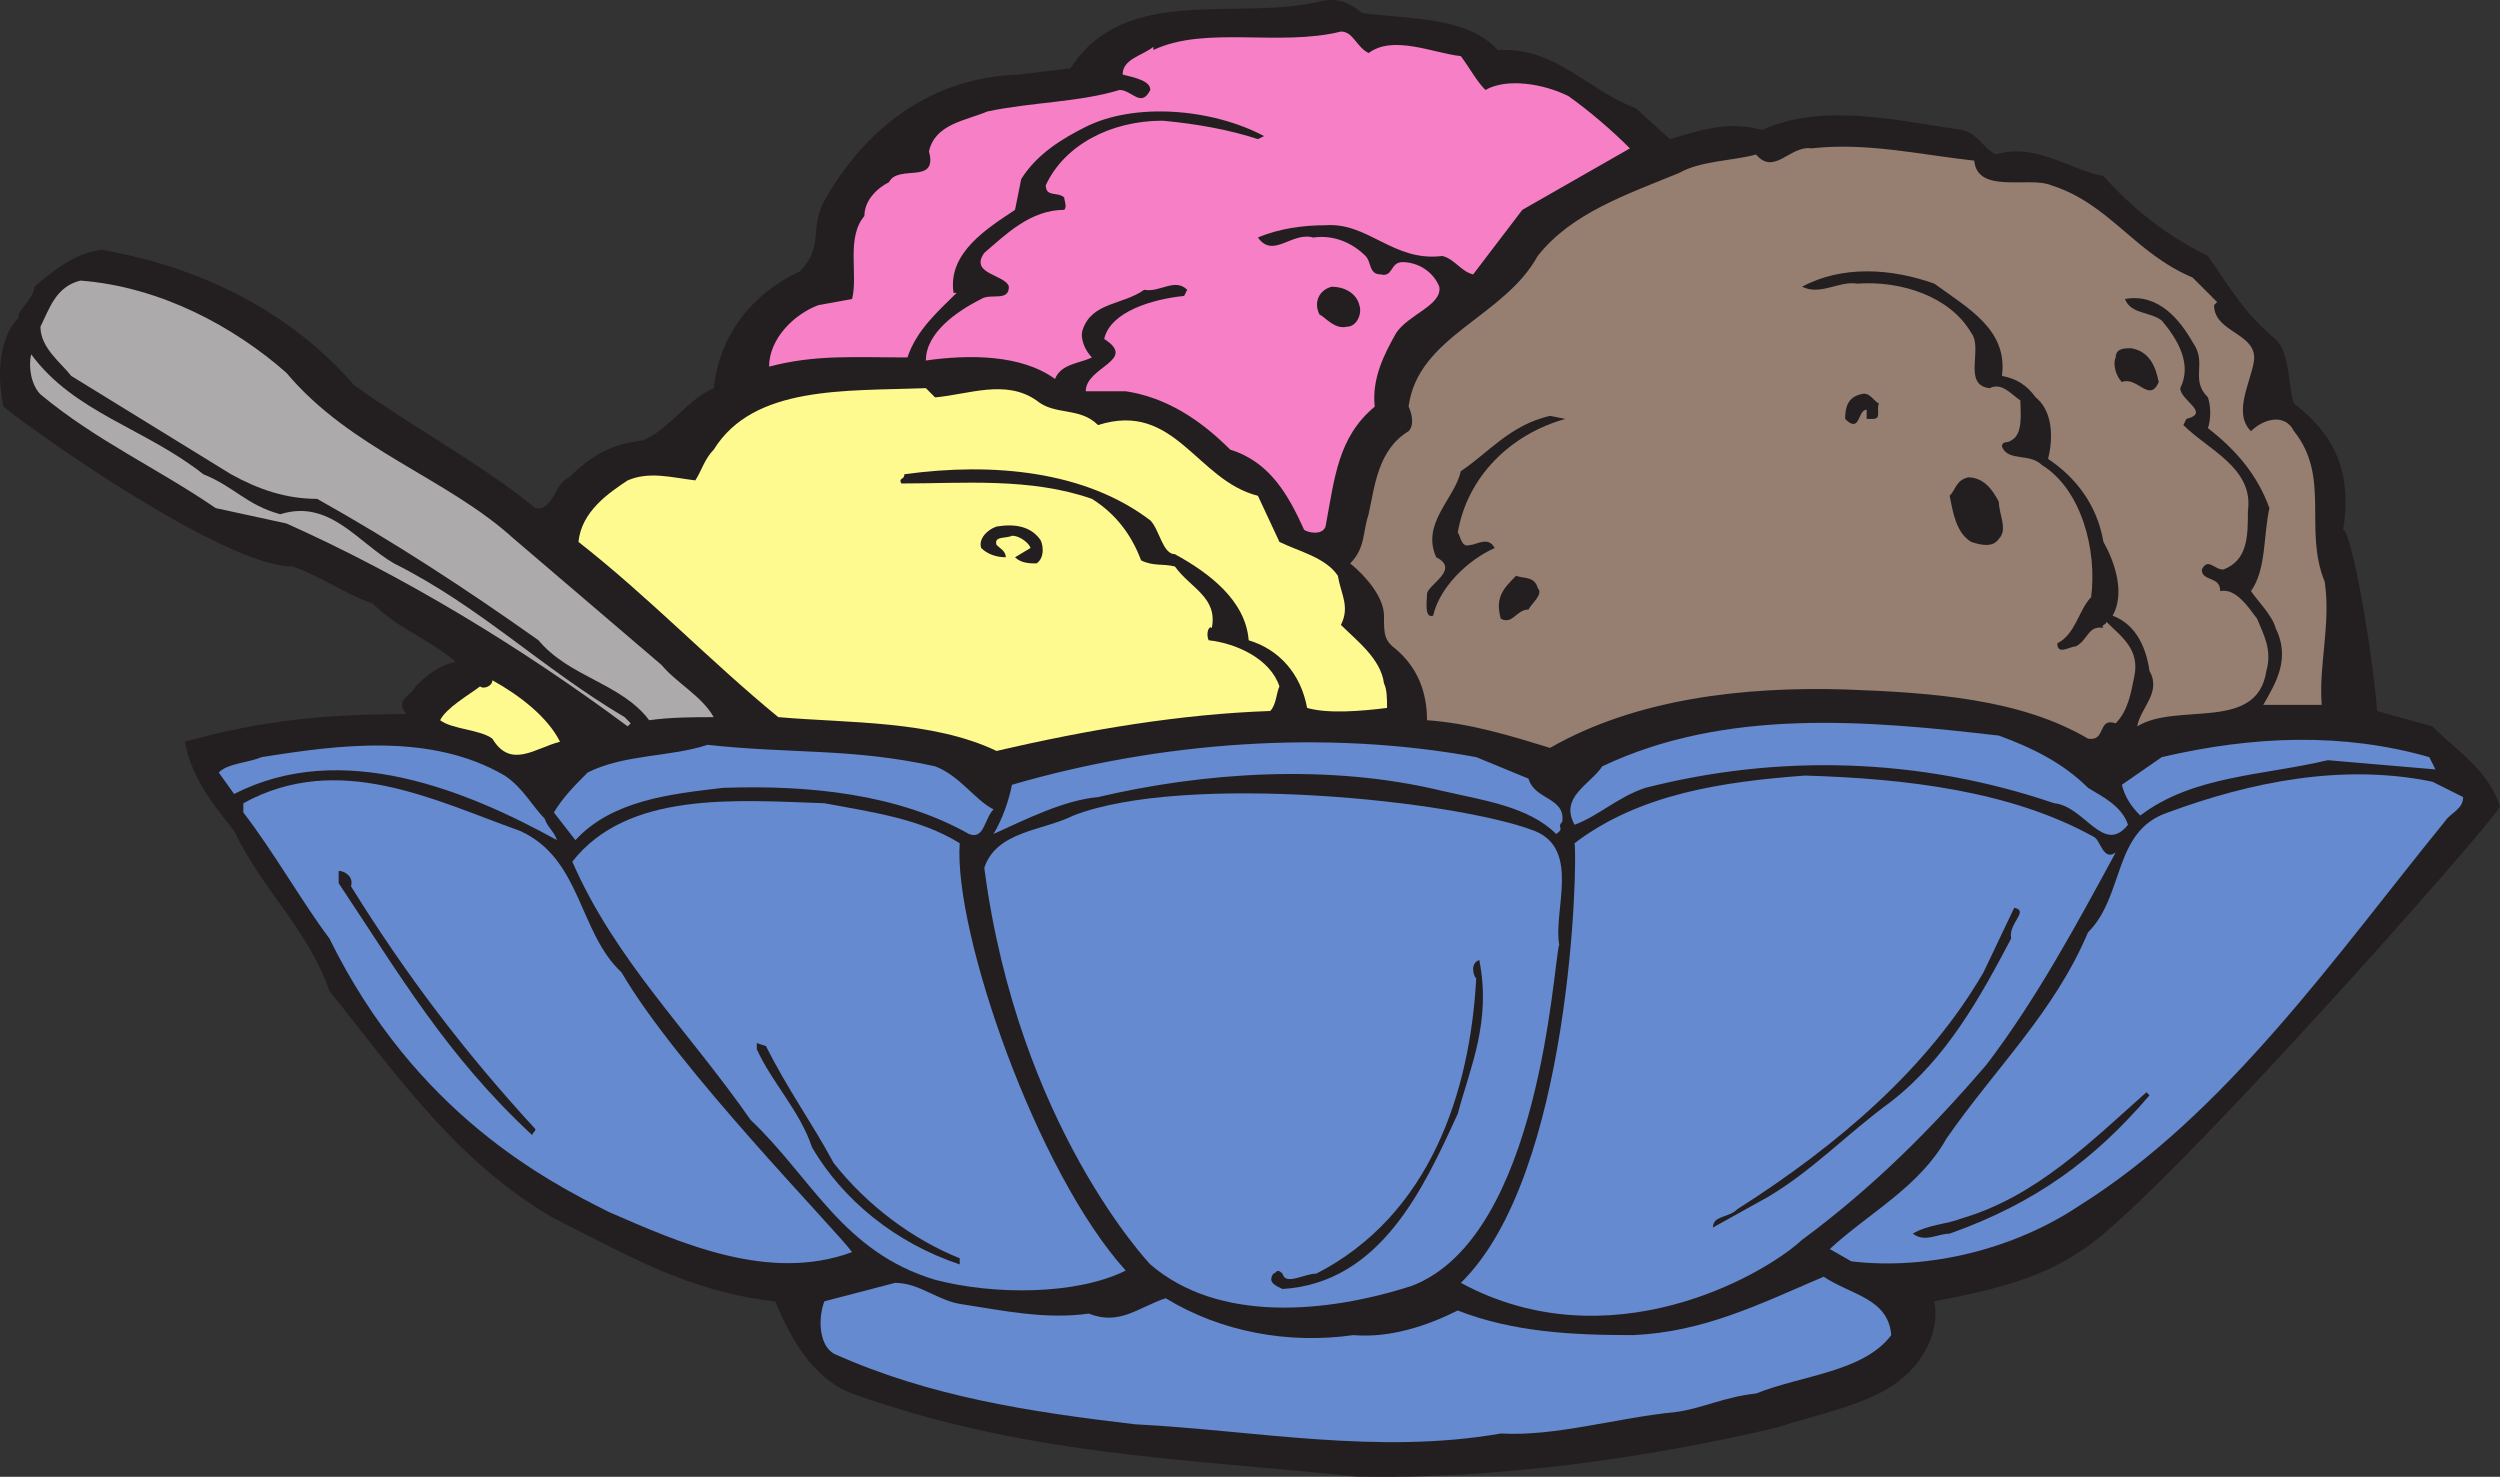 <svg xmlns="http://www.w3.org/2000/svg" width="609.863" height="360.266"><rect width="100%" height="100%" fill="#333333" stroke="none"/><path fill="#231f20" fill-rule="evenodd" d="M332.363 3.195c11.25 1.5 25.5.75 33 9 14.25-.75 21.75 9.75 33.75 14.25l8.25 7.5c7.5-2.25 14.25-4.5 22.5-2.25 15-6.75 33-2.25 48.75 0 3.75.75 5.25 4.5 8.25 6 9.75-3 18 3.75 26.25 5.25 7.5 8.25 15 14.25 25.5 19.5 5.25 7.5 9 14.25 16.5 20.25 3.75 3.75 3 12 4.5 15.75 9.75 7.5 14.25 16.5 12 30.75 2.25.75 7.5 32.25 8.25 44.25l13.5 3.75c6 6 13.5 10.5 16.5 19.5-.75 3-86.25 99.75-102.75 108.75-9.75 6.75-23.25 9.75-35.25 12 1.5 7.5-3 15.75-9.75 20.25-7.5 5.25-19.5 7.5-28.5 10.5-31.5 7.5-69 12.75-102.75 12-43.5-4.5-81-5.25-123-20.25-9.75-3.75-15-13.5-18.75-22.5-21-2.25-36-11.25-54-20.25-23.25-13.5-37.5-33.75-54.75-55.5-5.25-15-16.5-24.75-23.25-39-6-7.5-10.5-13.5-12-21.75 18.75-5.25 34.5-6.75 54-6.75-3-3.75 1.5-4.5 2.25-6.75 3-3 6-5.25 9.75-6-6-5.25-14.25-8.25-20.25-14.25-6.75-2.25-12.75-6.75-19.5-9-16.5 0-62.25-32.25-70.5-39-1.5-6.75-1.5-16.5 3.75-21.75-.75-1.5 3.75-4.5 3.75-7.5 4.5-3.75 9.75-8.25 16.5-9 25.5 4.5 46.5 15.75 61.5 33 13.5 9.75 31.5 19.5 44.25 30 4.5.75 4.5-6 8.25-7.5 5.25-5.25 10.5-8.25 18-9 6.75-3 10.5-9.75 17.25-12.75 1.5-13.5 9.75-23.25 21-28.5 6-6 2.25-10.5 6-17.25 9.75-17.25 25.5-30 47.25-30.75l12.75-1.5c13.5-21 41.25-11.25 61.5-16.5 4.5-.75 6.75.75 9.75 3"/><path fill="#f67fc6" fill-rule="evenodd" d="M333.863 12.945c6-4.5 15.75 0 22.5.75 2.25 3 3.75 6 6 8.25 5.25-3 14.25-1.5 20.25 1.5 5.25 3.75 10.5 8.25 15 12.75l-26.25 15-12 15.75c-3-.75-4.5-3.75-7.5-4.5-12 1.5-18-8.25-28.5-7.5-5.25 0-11.25.75-16.5 3 3.75 5.25 8.25-1.5 13.5 0 5.25-.75 9.75 1.5 12.75 4.5 1.5 1.5.75 4.5 3.75 4.5 3 .75 2.25-3 5.25-3 3.75 0 7.5 2.25 9 6 .75 4.5-7.5 6.75-10.5 11.25-3 5.25-6 11.25-5.25 18-9 7.5-9.75 17.25-12 29.25-.75 2.25-4.5 1.5-5.25.75-3.75-8.25-8.25-16.5-18-19.5-7.5-7.5-15.75-12.75-25.5-14.25h-9.75c0-6 12.75-7.5 4.5-12.75 1.5-6.75 12-9.75 19.5-10.5l.75-1.5c-3-3-6.75.75-10.5 0-5.25 3.75-12.75 3-15 9.75-.75 2.25.75 5.25 2.25 6.75-3 1.5-7.5 1.5-9 5.25-8.25-6-21-6-31.5-4.5 0-6.75 7.5-12 13.5-15 2.25-1.5 6.75.75 6.75-3-.75-3-9.75-3-6-8.25 5.25-4.5 11.25-10.5 19.5-10.5.75-.75 0-2.25 0-3-1.5-1.5-4.5 0-4.5-3 4.5-9.75 15.75-15.75 28.5-15.75 8.25.75 16.5 2.25 23.25 4.5l1.5-.75c-12.75-6.75-31.5-8.25-43.5-2.25-6 3-12 6.75-15.75 12.75l-1.5 7.5c-6.75 4.5-16.5 10.5-15 20.25h.75c-4.5 4.5-9.75 9-12 15.75-12.75 0-22.5-.75-33.75 2.25 0-6.75 6-12.75 12-15l8.25-1.5c1.5-6-1.5-15 3-20.25 0-3.75 3-6.75 6-8.25 2.25-4.5 12 .75 9.75-7.5 1.5-6.75 9-7.5 14.25-9.75 10.5-2.25 22.5-2.25 32.25-5.25 3 0 5.25 4.5 7.5 0 0-2.25-3.75-3-6.75-3.75 0-3.75 4.5-4.5 7.5-6.75v.75c12.75-6 30.75-.75 45.75-4.5 3 0 3.75 3.75 6.75 5.25"/><path fill="#967e71" fill-rule="evenodd" d="M481.613 39.195c.75 8.25 13.5 3.75 18.75 6 14.25 4.5 20.25 16.5 34.5 22.5l6 6-.75.75c0 6.75 10.5 6.75 9.75 13.5-.75 5.25-5.25 12.75-.75 17.25 3-3 8.25-4.5 10.5 0 9 11.25 2.25 24 7.5 36.75 1.5 10.5-1.5 20.25-.75 30h-14.25c3-5.25 6.75-11.25 3-18.75-.75-3-4.5-6.75-6-9 3.75-5.25 3-13.5 4.5-20.25-3-8.25-8.25-14.25-15-19.5.75-2.25.75-5.25 0-7.5-4.5-4.5 0-8.25-3.75-13.5-3-5.25-8.25-12-16.5-10.5 1.5 3.75 6 3 9 5.25 3.75 4.5 7.5 10.5 4.5 16.5 0 3 7.5 6 1.5 7.5l-.75 1.5c6 6 17.25 10.5 15.75 21 0 6 0 12-6 14.25-2.25 0-3.75-3-5.25 0 0 3 4.5 1.5 4.5 5.25 3.75-.75 6.75 3.75 9 6.75 1.5 3.75 3.75 7.5 2.25 12.75-2.25 15-21.75 7.5-31.5 13.5.75-4.5 6-8.25 3-13.5-.75-5.25-3-11.25-9-13.5 3-5.25.75-12.75-2.25-18-1.5-9-6.75-15.75-13.5-20.25 1.5-6 .75-12-3-15-2.25-3-4.5-4.5-8.25-5.25 1.5-11.25-8.25-16.5-16.5-22.5-10.5-3.75-22.5-4.5-32.25.75 4.5 2.25 9-1.5 13.5-.75 10.5-.75 22.5 3 27.75 12 3 3.75-2.25 12.75 4.5 13.5 3-1.5 5.25 1.5 7.5 3 0 3 .75 8.25-2.25 9.75-.75.75-2.25 0-2.25 1.5 1.5 3.75 6.75 1.5 9.75 4.5 9.75 6 13.5 21 12 32.25-3 3-3.75 9-8.25 11.25 0 3 3 .75 4.5.75 3-1.5 3-5.25 6.75-4.5-.75-.75.75-.75.75-1.5 3.75 3.75 8.25 6.75 6.75 13.5-.75 3.75-1.5 8.25-4.5 11.25-4.5-1.5-2.25 4.5-6.75 3.75-16.5-9.75-38.25-11.25-59.25-12-24.75-.75-51 2.25-72 14.25-9.75-3-19.5-6-30-6.75 0-6.75-2.25-12.75-7.5-17.25-3-2.25-3-3.75-3-8.25s-4.5-9.75-8.25-12.75c3.75-3.75 3-7.5 4.5-12 1.5-6.75 2.25-15.75 9.75-20.25 1.5-1.5.75-4.5 0-6 2.25-17.25 23.25-21.75 31.5-36.75 8.25-10.5 21.75-15 34.5-20.25 5.25-3 13.5-3 18.75-4.5 4.5 5.25 8.25-2.25 13.5-1.5 13.5-1.5 26.25 1.5 39.75 3"/><path fill="#acaaaa" fill-rule="evenodd" d="M69.863 90.945c15.75 18.75 39 25.5 55.5 40.5l36 30.75c3.75 4.5 9.75 7.5 12.75 12.75-4.5 0-10.5 0-15.75.75-6.75-9-19.5-10.5-27-19.5-18-12.75-35.25-24-54-34.5-7.5 0-14.25-2.25-21-6l-39-24c-2.25-3-7.5-6.75-7.5-12 2.25-4.5 3.75-9.75 9.75-11.25 19.5 1.5 37.5 11.25 50.25 22.5"/><path fill="#231f20" fill-rule="evenodd" d="M331.613 74.445c.75 2.25-.75 5.25-3 5.25-3 .75-5.25-2.25-6.75-3-1.5-3 0-6 3-6.75 3 0 6 1.5 6.75 4.5m195 18.75c-2.25 5.25-5.25-1.5-9 0-1.5-1.5-2.25-4.5-1.5-6 0-2.25 2.25-2.25 3.75-2.25 4.5.75 6 4.5 6.75 8.25"/><path fill="#acaaaa" fill-rule="evenodd" d="M49.613 115.695c7.5 3 10.5 7.5 18.75 9.75 12-3.75 18.75 6.75 27.75 12 21 10.5 36 25.5 56.25 37.5l1.5 1.5-.75.75c-26.25-19.5-54.75-36.75-83.25-49.5l-17.25-3.75c-14.25-9.75-29.25-16.5-42.75-27.75-2.25-2.25-3-6.75-2.25-9.75 10.5 14.25 27.75 18 42 29.25"/><path fill="#fffa8f" fill-rule="evenodd" d="M228.113 96.945c8.25-.75 17.25-4.5 24.75.75 4.5 3.75 10.5 1.5 15 6 18.75-6 24 13.5 39 17.25l5.25 11.25c4.5 2.25 11.25 3.75 14.25 8.25.75 4.5 3 7.5.75 12 3.75 3.75 9.75 8.25 10.5 14.25.75 1.5.75 3.75.75 6-6 .75-14.25 1.5-19.5 0-1.5-8.25-6.75-14.25-14.25-16.5-.75-9.75-9.75-16.5-18-21-3 0-3.75-6-6-8.25-15.75-12-38.25-14.25-60-11.25 0 1.5-1.5.75-.75 2.25 15 0 31.5-1.5 46.5 3.75 6 3.75 9.75 9 12 15 3 1.5 5.25.75 8.25 1.5 3.75 5.25 10.5 7.5 9 15-.75-.75-1.5 1.5-.75 3 6.75.75 15 4.5 17.25 11.25-.75 1.5-.75 4.5-2.25 6-21.75.75-44.25 4.5-66.75 9.75-15.75-7.5-36-6.75-53.25-8.25-16.5-13.5-31.5-29.25-48.75-42.75.75-7.5 7.5-12 12-15 5.25-2.25 10.5-.75 16.5 0 1.5-2.25 2.25-5.25 4.5-7.5 9.75-15.75 32.25-14.25 51.75-15l2.25 2.25"/><path fill="#231f20" fill-rule="evenodd" d="M458.363 98.445c-.75 1.5.75 3.75-1.5 3.75h-1.5v-2.25c-2.25 0-1.5 6-5.25 2.25 0-3 .75-5.25 3.75-6 2.25-.75 3 1.5 4.5 2.25m-76.5 3.75c-13.5 3.75-24 14.25-26.25 27.75.75.75.75 3.75 3 3 1.5 0 4.5-2.25 6 .75-6.75 3-13.5 9.75-15 16.5-2.25.75-1.5-3.75-1.5-5.25 0-2.25 8.25-6 2.25-9-3.75-8.25 4.5-14.25 6-21 6.75-4.5 12-11.25 21.75-13.5l3.75.75m105.75 20.25c0 3 2.25 6.75 0 9-1.5 2.25-4.5 1.5-6.75.75-3.75-2.25-4.5-7.5-5.25-11.25 1.5-1.5 1.5-3.75 4.5-4.5 3.75 0 6 3 7.5 6m-234 9c.75.75 1.5 4.5-.75 6-1.5 0-3.75 0-5.25-1.5l3.75-2.25c0-.75-2.25-3-4.5-3-1.5.75-4.5 0-3.75 2.25.75.75 2.25 1.5 2.25 3-2.25 0-4.5-.75-6-2.25-.75-2.25 1.5-4.5 3.75-5.25 4.5-.75 8.25 0 10.5 3m121.5 12c1.5 1.5-1.5 3.75-2.25 5.25-3 0-3.75 3.75-6.75 2.25-1.5-5.25.75-7.5 3.75-10.5 1.5.75 4.5 0 5.25 3"/><path fill="#fffa8f" fill-rule="evenodd" d="M136.613 180.945c-6 1.5-12 6.75-16.5-.75-3-2.25-9.75-2.25-12.75-4.5 1.5-3 6.75-6 9.75-8.25.75.75 3 0 3-1.5 6.75 3.75 13.5 9 16.5 15"/><path fill="#668acf" fill-rule="evenodd" d="M509.363 192.195c3.75 2.25 8.25 4.5 9.75 9-6 7.5-10.5-4.5-18-5.25-33-11.25-67.5-12-99.75-3.75-6.75 2.25-11.25 6.75-17.25 9-3.75-6.75 3.75-9.75 6.75-14.25 30-14.25 64.5-11.25 96.75-7.5 8.25 3 15.75 6.75 21.75 12.75m83.25-7.5 1.5 3-26.25-2.25c-15.75 3.75-33 3.75-45.75 13.5-2.25-2.25-3.75-4.5-4.5-7.5l9.75-6.75c22.5-5.25 44.25-6 65.25 0m-219.75 5.25c1.5 5.25 9 4.5 8.25 10.5-1.5 1.5.75 1.5-1.5 3-6.75-6.75-18-8.25-27.75-10.5-27.75-6.75-58.5-4.5-84 1.5-8.25.75-17.25 5.25-25.5 9 2.25-3.75 3.75-8.25 4.5-12 36-10.5 76.5-13.5 113.25-6.75l12.75 5.25m-240 9.75c.75 2.25 2.25 3 3 5.25-21.75-12-52.5-24.75-78.75-11.25l-3.75-5.25c2.25-2.25 6.75-2.25 10.5-3.75 18.75-3 41.25-6 59.25 4.5 4.5 3 6.75 7.5 9.75 10.5m95.25-12.75c6 2.25 9.75 8.25 14.25 10.5-2.25 2.25-2.25 7.5-6 6-17.25-9.75-39-12-60-11.25-12.75 1.5-27 3-36 12.75l-5.25-6.75c2.25-3.75 5.25-6.75 8.25-9.75 9-4.5 20.25-3.75 29.25-6.75 20.25 2.25 35.25.75 55.5 5.25"/><path fill="#668acf" fill-rule="evenodd" d="M600.863 194.445c0 3-3 3.75-4.5 6-26.25 32.25-53.25 71.25-89.25 93.75-15.75 10.5-36.75 15.75-55.5 13.5l-5.25-3c9.75-9 21.75-15 28.5-27 12-17.25 26.25-30.75 34.5-50.25 9-9 6-24.75 19.5-29.25 20.25-7.5 42.75-12 64.5-7.5l7.5 3.75"/><path fill="#668acf" fill-rule="evenodd" d="M510.863 204.195c1.5.75 2.25 6 5.25 3.75-9.75 18-19.5 36-31.5 51.75-13.5 15.75-27.75 30-45 42.75-9.75 9-47.25 30-83.25 10.5 27-26.25 28.5-102.75 27.75-107.25 15.75-12 36-15 56.25-16.5 24.75.75 50.25 3.75 70.5 15m-384-1.5c15 6.75 14.25 24.75 24.75 34.5 13.5 23.25 52.5 63 56.25 68.25-20.25 7.5-42-2.25-59.25-9.75-15-7.5-47.25-24-68.25-66.75-6.75-9-13.5-21-21-30.75v-2.25c23.25-12.75 46.5-.75 67.5 6.75"/><path fill="#668acf" fill-rule="evenodd" d="M374.363 202.695c11.25 4.5 4.5 19.5 6 27.75-1.5 4.5-4.5 71.25-36 83.25-21 6.75-47.25 9-63.75-5.25 0 0-32.25-33.75-40.5-96.75 3-9 14.25-9 21.75-12.75 27-10.5 93-3.75 112.5 3.75"/><path fill="#668acf" fill-rule="evenodd" d="M234.113 205.695c-1.5 21.75 18.75 80.25 40.5 104.25-12 6-32.25 6-46.5 2.25-22.5-6.75-30-24.75-45-39-15.75-22.5-33-39-43.5-63 13.5-17.25 39.75-15 61.5-14.25 12 2.25 23.25 3.75 33 9.75"/><path fill="#231f20" fill-rule="evenodd" d="M85.613 216.195c13.5 21.75 27.75 40.5 45 59.25 0 .75-.75.75-.75 1.5-21-19.5-32.25-39-47.25-61.5v-3c1.5 0 3.75 1.5 3 3.75m405 12.75c-7.5 14.25-15.75 29.25-29.25 39.75-11.25 8.25-18.75 16.5-30 23.25l-13.5 7.5c0-3 3.75-2.25 6-4.5 24.75-15.75 46.5-34.5 60-57.75l7.5-15.75c3.75.75-1.5 3.75-.75 7.5m-135 42.75c-8.25 18-18.75 41.25-42.75 42.75-1.5-.75-3.75-1.5-2.25-3.75.75 0 .75-1.5 2.25 0 .75 3 5.25 0 8.25 0 27.75-14.25 37.5-44.25 39-72-.75-.75-1.5-3.75.75-4.5 3 15-2.25 26.25-5.25 37.5m-168.75-16.5c5.25 10.5 11.25 18.75 16.5 28.5 8.25 10.5 19.5 18.75 30.75 23.25v1.5c-15.75-5.25-28.5-15.75-36-28.5-3-9-9.75-15.75-13.5-24v-1.5l2.25.75m337.5 12c-13.5 15.75-27.75 26.25-48.75 33.75-3 0-6 2.25-9 0 3.75-2.25 8.25-2.25 12-3.75 18-5.25 31.5-18.75 45-30.75l.75.75"/><path fill="#668acf" fill-rule="evenodd" d="M461.363 325.695c-6.75 9-21.75 9.75-33 14.25-7.5.75-13.5 3.75-19.5 4.5-15 1.5-29.25 6-42.75 5.25-30 5.25-60-.75-89.25-2.25-25.5-3-50.25-6.75-73.5-17.25-3.75-2.25-3.75-9-2.25-12.75l17.25-4.5c6 0 10.5 4.5 16.5 5.25 9.75 1.5 20.25 3.75 30.75 2.25 7.5 3 12-1.5 18.75-3.75 13.5 8.25 30 11.25 45.75 9 9 .75 18-2.25 25.5-6 13.5 5.25 27.75 6 42.75 6 17.25-.75 30.75-7.5 46.5-14.25 6.75 4.5 15.75 5.25 16.5 14.25"/></svg>
